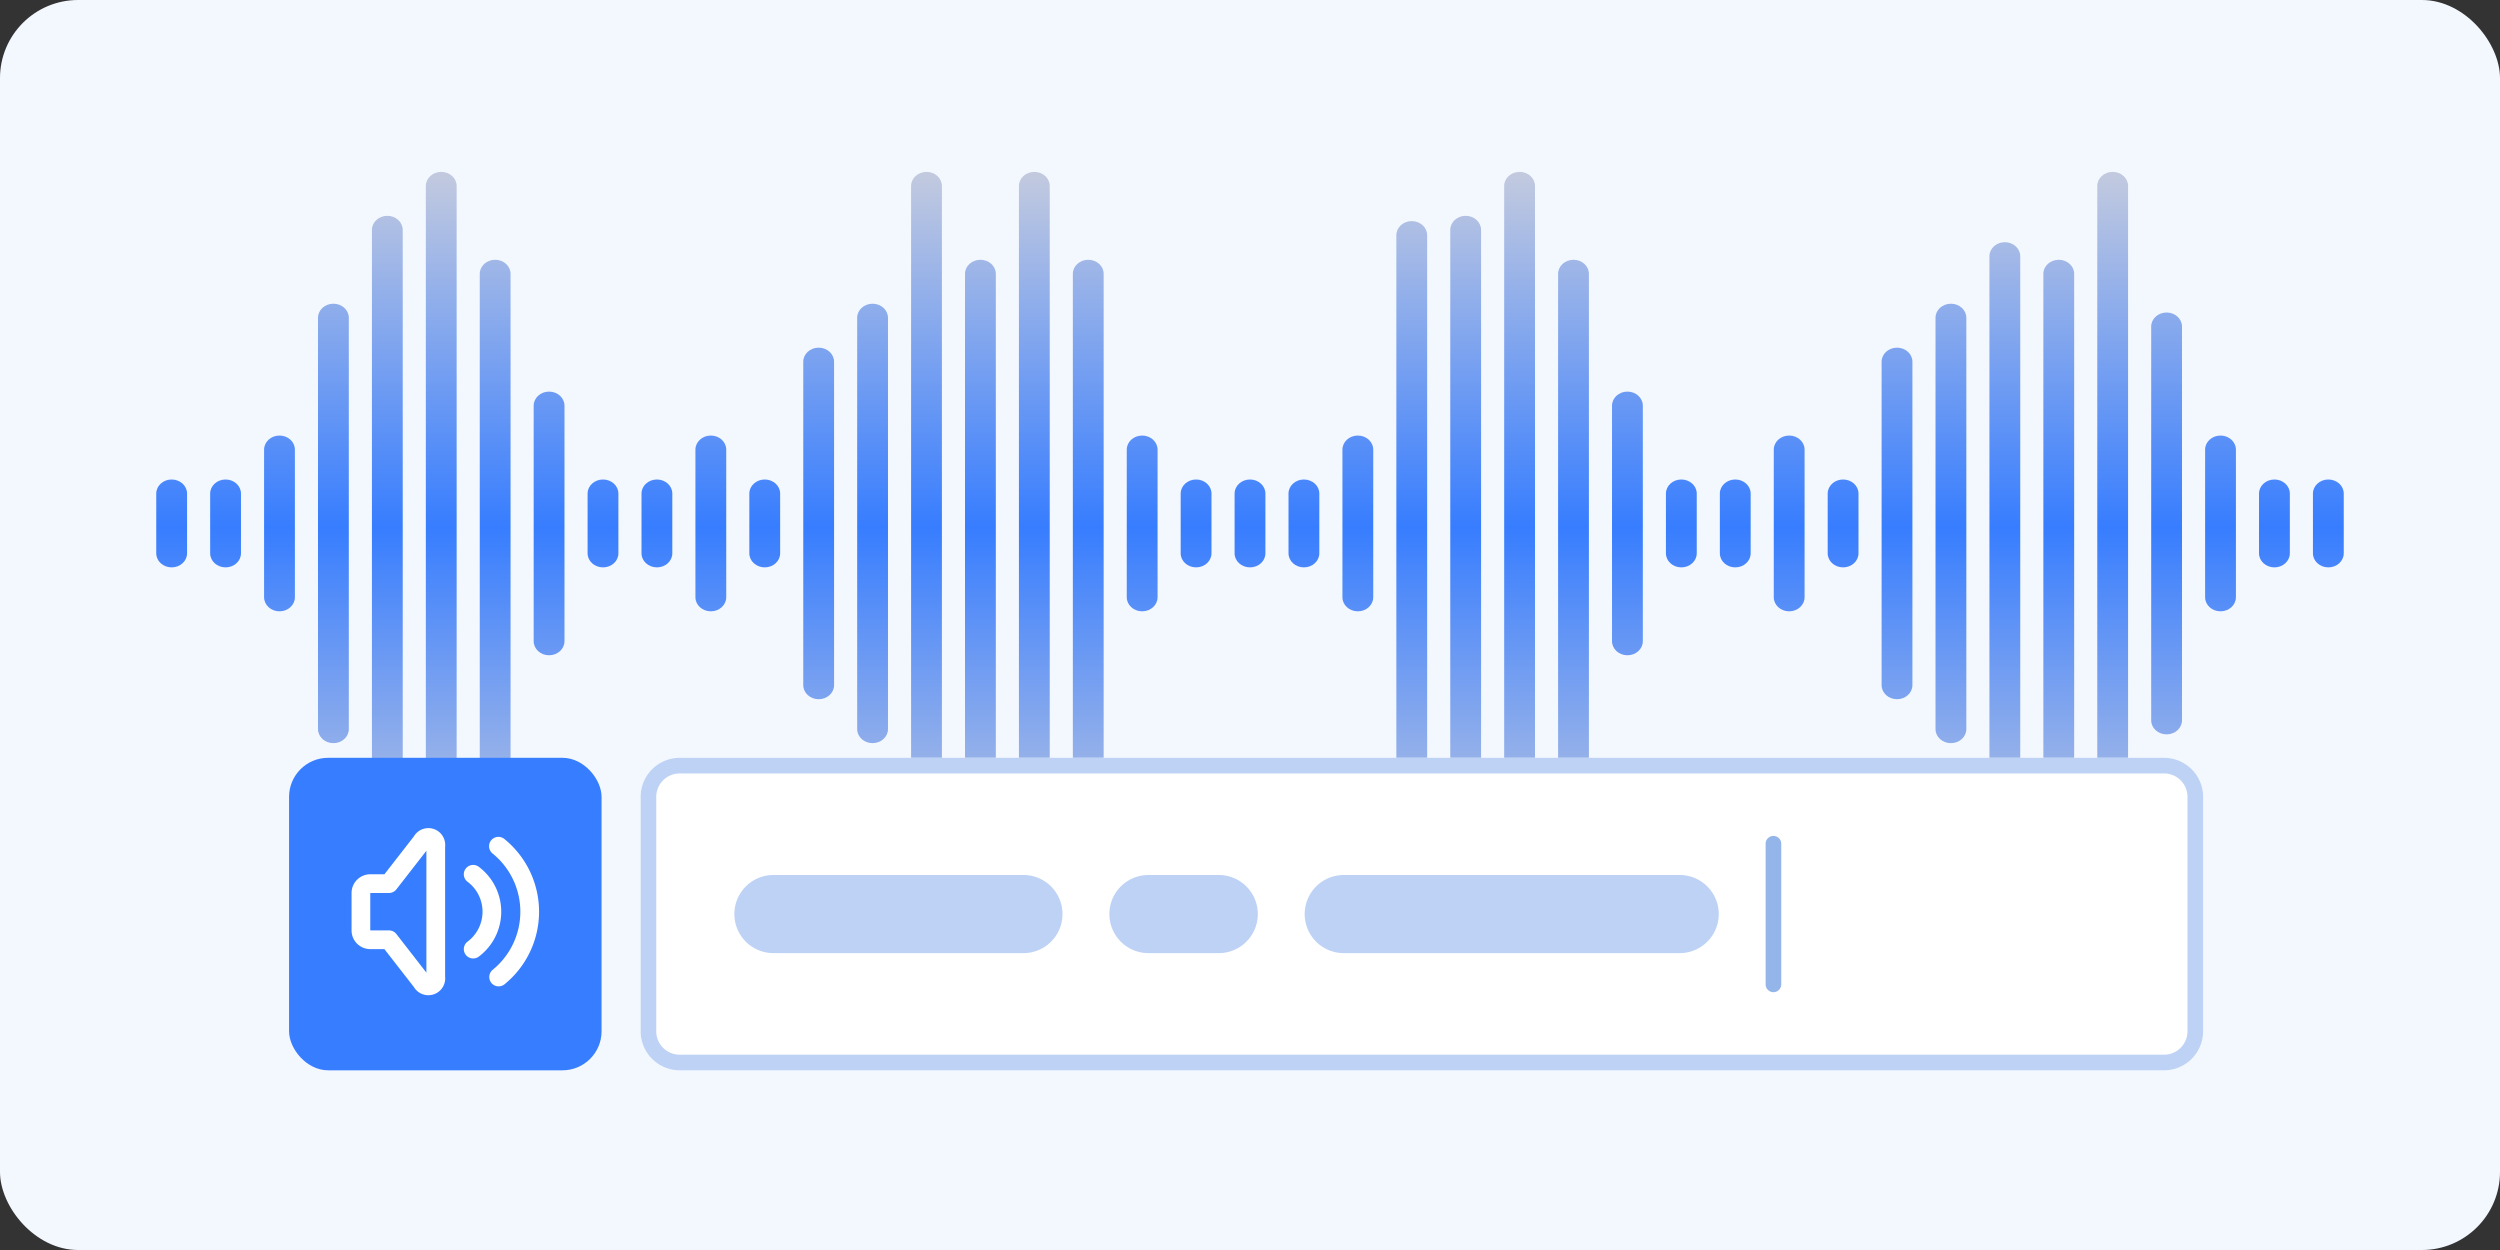<svg width="320" height="160" fill="none" xmlns="http://www.w3.org/2000/svg"><rect width="100%" height="100%" fill="#333333" stroke="none"/><rect width="320" height="160" rx="10" fill="#F3F8FF"/><path d="M68.31 51.925c0-.994.883-1.8 1.972-1.8s1.972.806 1.972 1.8v30.15c0 .994-.883 1.8-1.972 1.8-1.09 0-1.972-.806-1.972-1.8v-30.15z" fill="url(#a)"/><path d="M75.211 63.175c0-.994.883-1.8 1.972-1.8 1.09 0 1.972.806 1.972 1.8v7.65c0 .994-.883 1.8-1.972 1.8s-1.972-.806-1.972-1.8v-7.65z" fill="url(#b)"/><path d="M82.113 63.175c0-.994.883-1.8 1.972-1.8s1.971.806 1.971 1.8v7.65c0 .994-.882 1.8-1.971 1.8-1.09 0-1.972-.806-1.972-1.8v-7.65z" fill="url(#c)"/><path d="M89.014 57.55c0-.994.883-1.8 1.972-1.8s1.972.806 1.972 1.8v18.9c0 .994-.883 1.8-1.972 1.8-1.09 0-1.972-.806-1.972-1.8v-18.9z" fill="url(#d)"/><path d="M95.915 63.175c0-.994.883-1.8 1.972-1.8 1.09 0 1.972.806 1.972 1.8v7.65c0 .994-.883 1.8-1.972 1.8s-1.972-.806-1.972-1.8v-7.65z" fill="url(#e)"/><path d="M102.817 46.3c0-.994.883-1.8 1.972-1.8s1.972.806 1.972 1.8v41.4c0 .994-.883 1.8-1.972 1.8s-1.972-.806-1.972-1.8V46.3z" fill="url(#f)"/><path d="M109.718 40.675c0-.994.883-1.8 1.972-1.8s1.972.806 1.972 1.8v52.65c0 .994-.883 1.8-1.972 1.8s-1.972-.806-1.972-1.8v-52.65z" fill="url(#g)"/><path d="M116.62 23.8c0-.994.883-1.8 1.972-1.8s1.971.806 1.971 1.8v86.4c0 .994-.882 1.8-1.971 1.8s-1.972-.806-1.972-1.8V23.8z" fill="url(#h)"/><path d="M123.521 35.05c0-.994.883-1.8 1.972-1.8s1.972.806 1.972 1.8v63.9c0 .994-.883 1.8-1.972 1.8s-1.972-.806-1.972-1.8v-63.9z" fill="url(#i)"/><path d="M130.423 23.8c0-.994.882-1.8 1.971-1.8s1.972.806 1.972 1.8v86.4c0 .994-.883 1.8-1.972 1.8s-1.971-.806-1.971-1.8V23.8z" fill="url(#j)"/><path d="M137.324 35.05c0-.994.883-1.8 1.972-1.8s1.972.806 1.972 1.8v63.9c0 .994-.883 1.8-1.972 1.8s-1.972-.806-1.972-1.8v-63.9z" fill="url(#k)"/><path d="M144.225 57.55c0-.994.883-1.8 1.972-1.8s1.972.806 1.972 1.8v18.9c0 .994-.883 1.8-1.972 1.8s-1.972-.806-1.972-1.8v-18.9z" fill="url(#l)"/><path d="M151.127 63.175c0-.994.883-1.8 1.972-1.8s1.971.806 1.971 1.8v7.65c0 .994-.882 1.8-1.971 1.8s-1.972-.806-1.972-1.8v-7.65z" fill="url(#m)"/><path d="M61.408 35.05c0-.994.883-1.8 1.972-1.8 1.09 0 1.972.806 1.972 1.8v63.9c0 .994-.883 1.8-1.972 1.8s-1.972-.806-1.972-1.8v-63.9z" fill="url(#n)"/><path d="M54.507 23.8c0-.994.883-1.8 1.972-1.8s1.972.806 1.972 1.8v86.4c0 .994-.883 1.8-1.972 1.8-1.09 0-1.972-.806-1.972-1.8V23.8z" fill="url(#o)"/><path d="M47.606 29.425c0-.994.883-1.8 1.971-1.8 1.09 0 1.972.806 1.972 1.8v75.15c0 .994-.883 1.8-1.971 1.8-1.09 0-1.972-.806-1.972-1.8v-75.15z" fill="url(#p)"/><path d="M40.704 40.675c0-.994.883-1.8 1.972-1.8 1.09 0 1.972.806 1.972 1.8v52.65c0 .994-.883 1.8-1.972 1.8s-1.972-.806-1.972-1.8v-52.65z" fill="url(#q)"/><path d="M33.803 57.55c0-.994.883-1.8 1.972-1.8s1.971.806 1.971 1.8v18.9c0 .994-.882 1.8-1.971 1.8-1.09 0-1.972-.806-1.972-1.8v-18.9z" fill="url(#r)"/><path d="M26.901 63.175c0-.994.883-1.8 1.972-1.8 1.09 0 1.972.806 1.972 1.8v7.65c0 .994-.883 1.8-1.972 1.8s-1.972-.806-1.972-1.8v-7.65z" fill="url(#s)"/><path d="M20 63.175c0-.994.883-1.8 1.972-1.8s1.972.806 1.972 1.8v7.65c0 .994-.883 1.8-1.972 1.8-1.09 0-1.972-.806-1.972-1.8v-7.65z" fill="url(#t)"/><path d="M206.338 51.925c0-.994.883-1.8 1.972-1.8s1.972.806 1.972 1.8v30.15c0 .994-.883 1.8-1.972 1.8s-1.972-.806-1.972-1.8v-30.15z" fill="url(#u)"/><path d="M213.239 63.175c0-.994.883-1.8 1.972-1.8s1.972.806 1.972 1.8v7.65c0 .994-.883 1.8-1.972 1.8s-1.972-.806-1.972-1.8v-7.65z" fill="url(#v)"/><path d="M220.141 63.175c0-.994.883-1.8 1.972-1.8s1.972.806 1.972 1.8v7.65c0 .994-.883 1.8-1.972 1.8s-1.972-.806-1.972-1.8v-7.65z" fill="url(#w)"/><path d="M227.042 57.55c0-.994.883-1.8 1.972-1.8s1.972.806 1.972 1.8v18.9c0 .994-.883 1.8-1.972 1.8s-1.972-.806-1.972-1.8v-18.9z" fill="url(#x)"/><path d="M233.944 63.175c0-.994.882-1.8 1.971-1.8 1.09 0 1.972.806 1.972 1.8v7.65c0 .994-.882 1.8-1.972 1.8-1.089 0-1.971-.806-1.971-1.8v-7.65z" fill="url(#y)"/><path d="M240.845 46.3c0-.994.883-1.8 1.972-1.8s1.972.806 1.972 1.8v41.4c0 .994-.883 1.8-1.972 1.8s-1.972-.806-1.972-1.8V46.3z" fill="url(#z)"/><path d="M247.746 40.675c0-.994.883-1.8 1.972-1.8s1.972.806 1.972 1.8v52.65c0 .994-.883 1.8-1.972 1.8s-1.972-.806-1.972-1.8v-52.65z" fill="url(#A)"/><path d="M254.648 32.8c0-.994.883-1.8 1.972-1.8s1.972.806 1.972 1.8v68.4c0 .994-.883 1.8-1.972 1.8s-1.972-.806-1.972-1.8V32.8z" fill="url(#B)"/><path d="M261.549 35.05c0-.994.883-1.8 1.972-1.8s1.972.806 1.972 1.8v63.9c0 .994-.883 1.8-1.972 1.8s-1.972-.806-1.972-1.8v-63.9z" fill="url(#C)"/><path d="M268.451 23.8c0-.994.883-1.8 1.972-1.8s1.971.806 1.971 1.8v86.4c0 .994-.882 1.8-1.971 1.8s-1.972-.806-1.972-1.8V23.8z" fill="url(#D)"/><path d="M275.352 41.8c0-.994.883-1.8 1.972-1.8s1.972.806 1.972 1.8v50.4c0 .994-.883 1.8-1.972 1.8s-1.972-.806-1.972-1.8V41.8z" fill="url(#E)"/><path d="M282.254 57.55c0-.994.882-1.8 1.971-1.8s1.972.806 1.972 1.8v18.9c0 .994-.883 1.8-1.972 1.8s-1.971-.806-1.971-1.8v-18.9z" fill="url(#F)"/><path d="M289.155 63.175c0-.994.883-1.8 1.972-1.8s1.972.806 1.972 1.8v7.65c0 .994-.883 1.8-1.972 1.8s-1.972-.806-1.972-1.8v-7.65z" fill="url(#G)"/><path d="M296.056 63.175c0-.994.883-1.8 1.972-1.8s1.972.806 1.972 1.8v7.65c0 .994-.883 1.8-1.972 1.8s-1.972-.806-1.972-1.8v-7.65z" fill="url(#H)"/><path d="M199.437 35.05c0-.994.882-1.8 1.971-1.8s1.972.806 1.972 1.8v63.9c0 .994-.883 1.8-1.972 1.8s-1.971-.806-1.971-1.8v-63.9z" fill="url(#I)"/><path d="M192.535 23.8c0-.994.883-1.8 1.972-1.8s1.972.806 1.972 1.8v86.4c0 .994-.883 1.8-1.972 1.8s-1.972-.806-1.972-1.8V23.8z" fill="url(#J)"/><path d="M185.634 29.425c0-.994.883-1.8 1.972-1.8s1.971.806 1.971 1.8v75.15c0 .994-.882 1.8-1.971 1.8s-1.972-.806-1.972-1.8v-75.15z" fill="url(#K)"/><path d="M178.732 30.1c0-.994.883-1.8 1.972-1.8s1.972.806 1.972 1.8V103c0 .994-.883 1.8-1.972 1.8s-1.972-.806-1.972-1.8V30.1z" fill="url(#L)"/><path d="M171.831 57.55c0-.994.883-1.8 1.972-1.8s1.972.806 1.972 1.8v18.9c0 .994-.883 1.8-1.972 1.8s-1.972-.806-1.972-1.8v-18.9z" fill="url(#M)"/><path d="M164.93 63.175c0-.994.882-1.8 1.971-1.8s1.972.806 1.972 1.8v7.65c0 .994-.883 1.8-1.972 1.8s-1.971-.806-1.971-1.8v-7.65z" fill="url(#N)"/><path d="M158.028 63.175c0-.994.883-1.8 1.972-1.8s1.972.806 1.972 1.8v7.65c0 .994-.883 1.8-1.972 1.8s-1.972-.806-1.972-1.8v-7.65z" fill="url(#O)"/><path d="M82 102a5 5 0 0 1 5-5h190a5 5 0 0 1 5 5v30a5 5 0 0 1-5 5H87a5 5 0 0 1-5-5v-30z" fill="#fff"/><path fill-rule="evenodd" clip-rule="evenodd" d="M277 99H87a3 3 0 0 0-3 3v30a3 3 0 0 0 3 3h190a3 3 0 0 0 3-3v-30a3 3 0 0 0-3-3zM87 97a5 5 0 0 0-5 5v30a5 5 0 0 0 5 5h190a5 5 0 0 0 5-5v-30a5 5 0 0 0-5-5H87z" fill="#BDD2F5"/><rect x="37" y="97" width="40" height="40" rx="5" fill="#377DFF"/><path d="M59.609 111.189a1.197 1.197 0 0 1 1.676-.239 7.187 7.187 0 0 1 2.115 8.961 7.187 7.187 0 0 1-2.115 2.534 1.197 1.197 0 1 1-1.437-1.916 4.78 4.78 0 0 0 1.916-3.831 4.789 4.789 0 0 0-1.916-3.832 1.198 1.198 0 0 1-.24-1.677z" fill="#fff"/><path d="M62.868 107.563a1.198 1.198 0 0 1 1.684-.179A11.983 11.983 0 0 1 69 116.698a11.975 11.975 0 0 1-4.448 9.313 1.198 1.198 0 0 1-1.505-1.863 9.581 9.581 0 0 0 0-14.901 1.197 1.197 0 0 1-.179-1.684zm-8.288 1.334-3.845 4.943a1.197 1.197 0 0 1-.945.463h-2.395v4.789h2.395c.37 0 .718.171.945.463l3.844 4.943v-15.601zm-.56-2.738a2.154 2.154 0 0 1 2.954 2.237v16.603a2.157 2.157 0 0 1-3.993 1.344l-3.777-4.856h-1.81A2.395 2.395 0 0 1 45 119.092v-4.789a2.396 2.396 0 0 1 2.395-2.395h1.81l3.776-4.856c.24-.402.603-.716 1.038-.893z" fill="#fff"/><path d="M94 117a5 5 0 0 1 5-5h32a5 5 0 0 1 0 10H99a5 5 0 0 1-5-5zm48 0a5 5 0 0 1 5-5h9a5 5 0 0 1 0 10h-9a5 5 0 0 1-5-5zm25 0a5 5 0 0 1 5-5h43a5 5 0 0 1 0 10h-43a5 5 0 0 1-5-5z" fill="#BDD2F5"/><path d="M226 108a1 1 0 0 1 2 0v18a1 1 0 0 1-2 0v-18z" fill="#94B5E9"/><defs><linearGradient id="a" x1="160" y1="22" x2="160" y2="112" gradientUnits="userSpaceOnUse"><stop stop-color="#C3CADF"/><stop offset=".505" stop-color="#377DFF"/><stop offset="1" stop-color="#C3CADF"/></linearGradient><linearGradient id="b" x1="160" y1="22" x2="160" y2="112" gradientUnits="userSpaceOnUse"><stop stop-color="#C3CADF"/><stop offset=".505" stop-color="#377DFF"/><stop offset="1" stop-color="#C3CADF"/></linearGradient><linearGradient id="c" x1="160" y1="22" x2="160" y2="112" gradientUnits="userSpaceOnUse"><stop stop-color="#C3CADF"/><stop offset=".505" stop-color="#377DFF"/><stop offset="1" stop-color="#C3CADF"/></linearGradient><linearGradient id="d" x1="160" y1="22" x2="160" y2="112" gradientUnits="userSpaceOnUse"><stop stop-color="#C3CADF"/><stop offset=".505" stop-color="#377DFF"/><stop offset="1" stop-color="#C3CADF"/></linearGradient><linearGradient id="e" x1="160" y1="22" x2="160" y2="112" gradientUnits="userSpaceOnUse"><stop stop-color="#C3CADF"/><stop offset=".505" stop-color="#377DFF"/><stop offset="1" stop-color="#C3CADF"/></linearGradient><linearGradient id="f" x1="160" y1="22" x2="160" y2="112" gradientUnits="userSpaceOnUse"><stop stop-color="#C3CADF"/><stop offset=".505" stop-color="#377DFF"/><stop offset="1" stop-color="#C3CADF"/></linearGradient><linearGradient id="g" x1="160" y1="22" x2="160" y2="112" gradientUnits="userSpaceOnUse"><stop stop-color="#C3CADF"/><stop offset=".505" stop-color="#377DFF"/><stop offset="1" stop-color="#C3CADF"/></linearGradient><linearGradient id="h" x1="160" y1="22" x2="160" y2="112" gradientUnits="userSpaceOnUse"><stop stop-color="#C3CADF"/><stop offset=".505" stop-color="#377DFF"/><stop offset="1" stop-color="#C3CADF"/></linearGradient><linearGradient id="i" x1="160" y1="22" x2="160" y2="112" gradientUnits="userSpaceOnUse"><stop stop-color="#C3CADF"/><stop offset=".505" stop-color="#377DFF"/><stop offset="1" stop-color="#C3CADF"/></linearGradient><linearGradient id="j" x1="160" y1="22" x2="160" y2="112" gradientUnits="userSpaceOnUse"><stop stop-color="#C3CADF"/><stop offset=".505" stop-color="#377DFF"/><stop offset="1" stop-color="#C3CADF"/></linearGradient><linearGradient id="k" x1="160" y1="22" x2="160" y2="112" gradientUnits="userSpaceOnUse"><stop stop-color="#C3CADF"/><stop offset=".505" stop-color="#377DFF"/><stop offset="1" stop-color="#C3CADF"/></linearGradient><linearGradient id="l" x1="160" y1="22" x2="160" y2="112" gradientUnits="userSpaceOnUse"><stop stop-color="#C3CADF"/><stop offset=".505" stop-color="#377DFF"/><stop offset="1" stop-color="#C3CADF"/></linearGradient><linearGradient id="m" x1="160" y1="22" x2="160" y2="112" gradientUnits="userSpaceOnUse"><stop stop-color="#C3CADF"/><stop offset=".505" stop-color="#377DFF"/><stop offset="1" stop-color="#C3CADF"/></linearGradient><linearGradient id="n" x1="160" y1="22" x2="160" y2="112" gradientUnits="userSpaceOnUse"><stop stop-color="#C3CADF"/><stop offset=".505" stop-color="#377DFF"/><stop offset="1" stop-color="#C3CADF"/></linearGradient><linearGradient id="o" x1="160" y1="22" x2="160" y2="112" gradientUnits="userSpaceOnUse"><stop stop-color="#C3CADF"/><stop offset=".505" stop-color="#377DFF"/><stop offset="1" stop-color="#C3CADF"/></linearGradient><linearGradient id="p" x1="160" y1="22" x2="160" y2="112" gradientUnits="userSpaceOnUse"><stop stop-color="#C3CADF"/><stop offset=".505" stop-color="#377DFF"/><stop offset="1" stop-color="#C3CADF"/></linearGradient><linearGradient id="q" x1="160" y1="22" x2="160" y2="112" gradientUnits="userSpaceOnUse"><stop stop-color="#C3CADF"/><stop offset=".505" stop-color="#377DFF"/><stop offset="1" stop-color="#C3CADF"/></linearGradient><linearGradient id="r" x1="160" y1="22" x2="160" y2="112" gradientUnits="userSpaceOnUse"><stop stop-color="#C3CADF"/><stop offset=".505" stop-color="#377DFF"/><stop offset="1" stop-color="#C3CADF"/></linearGradient><linearGradient id="s" x1="160" y1="22" x2="160" y2="112" gradientUnits="userSpaceOnUse"><stop stop-color="#C3CADF"/><stop offset=".505" stop-color="#377DFF"/><stop offset="1" stop-color="#C3CADF"/></linearGradient><linearGradient id="t" x1="160" y1="22" x2="160" y2="112" gradientUnits="userSpaceOnUse"><stop stop-color="#C3CADF"/><stop offset=".505" stop-color="#377DFF"/><stop offset="1" stop-color="#C3CADF"/></linearGradient><linearGradient id="u" x1="160" y1="22" x2="160" y2="112" gradientUnits="userSpaceOnUse"><stop stop-color="#C3CADF"/><stop offset=".505" stop-color="#377DFF"/><stop offset="1" stop-color="#C3CADF"/></linearGradient><linearGradient id="v" x1="160" y1="22" x2="160" y2="112" gradientUnits="userSpaceOnUse"><stop stop-color="#C3CADF"/><stop offset=".505" stop-color="#377DFF"/><stop offset="1" stop-color="#C3CADF"/></linearGradient><linearGradient id="w" x1="160" y1="22" x2="160" y2="112" gradientUnits="userSpaceOnUse"><stop stop-color="#C3CADF"/><stop offset=".505" stop-color="#377DFF"/><stop offset="1" stop-color="#C3CADF"/></linearGradient><linearGradient id="x" x1="160" y1="22" x2="160" y2="112" gradientUnits="userSpaceOnUse"><stop stop-color="#C3CADF"/><stop offset=".505" stop-color="#377DFF"/><stop offset="1" stop-color="#C3CADF"/></linearGradient><linearGradient id="y" x1="160" y1="22" x2="160" y2="112" gradientUnits="userSpaceOnUse"><stop stop-color="#C3CADF"/><stop offset=".505" stop-color="#377DFF"/><stop offset="1" stop-color="#C3CADF"/></linearGradient><linearGradient id="z" x1="160" y1="22" x2="160" y2="112" gradientUnits="userSpaceOnUse"><stop stop-color="#C3CADF"/><stop offset=".505" stop-color="#377DFF"/><stop offset="1" stop-color="#C3CADF"/></linearGradient><linearGradient id="A" x1="160" y1="22" x2="160" y2="112" gradientUnits="userSpaceOnUse"><stop stop-color="#C3CADF"/><stop offset=".505" stop-color="#377DFF"/><stop offset="1" stop-color="#C3CADF"/></linearGradient><linearGradient id="B" x1="160" y1="22" x2="160" y2="112" gradientUnits="userSpaceOnUse"><stop stop-color="#C3CADF"/><stop offset=".505" stop-color="#377DFF"/><stop offset="1" stop-color="#C3CADF"/></linearGradient><linearGradient id="C" x1="160" y1="22" x2="160" y2="112" gradientUnits="userSpaceOnUse"><stop stop-color="#C3CADF"/><stop offset=".505" stop-color="#377DFF"/><stop offset="1" stop-color="#C3CADF"/></linearGradient><linearGradient id="D" x1="160" y1="22" x2="160" y2="112" gradientUnits="userSpaceOnUse"><stop stop-color="#C3CADF"/><stop offset=".505" stop-color="#377DFF"/><stop offset="1" stop-color="#C3CADF"/></linearGradient><linearGradient id="E" x1="160" y1="22" x2="160" y2="112" gradientUnits="userSpaceOnUse"><stop stop-color="#C3CADF"/><stop offset=".505" stop-color="#377DFF"/><stop offset="1" stop-color="#C3CADF"/></linearGradient><linearGradient id="F" x1="160" y1="22" x2="160" y2="112" gradientUnits="userSpaceOnUse"><stop stop-color="#C3CADF"/><stop offset=".505" stop-color="#377DFF"/><stop offset="1" stop-color="#C3CADF"/></linearGradient><linearGradient id="G" x1="160" y1="22" x2="160" y2="112" gradientUnits="userSpaceOnUse"><stop stop-color="#C3CADF"/><stop offset=".505" stop-color="#377DFF"/><stop offset="1" stop-color="#C3CADF"/></linearGradient><linearGradient id="H" x1="160" y1="22" x2="160" y2="112" gradientUnits="userSpaceOnUse"><stop stop-color="#C3CADF"/><stop offset=".505" stop-color="#377DFF"/><stop offset="1" stop-color="#C3CADF"/></linearGradient><linearGradient id="I" x1="160" y1="22" x2="160" y2="112" gradientUnits="userSpaceOnUse"><stop stop-color="#C3CADF"/><stop offset=".505" stop-color="#377DFF"/><stop offset="1" stop-color="#C3CADF"/></linearGradient><linearGradient id="J" x1="160" y1="22" x2="160" y2="112" gradientUnits="userSpaceOnUse"><stop stop-color="#C3CADF"/><stop offset=".505" stop-color="#377DFF"/><stop offset="1" stop-color="#C3CADF"/></linearGradient><linearGradient id="K" x1="160" y1="22" x2="160" y2="112" gradientUnits="userSpaceOnUse"><stop stop-color="#C3CADF"/><stop offset=".505" stop-color="#377DFF"/><stop offset="1" stop-color="#C3CADF"/></linearGradient><linearGradient id="L" x1="160" y1="22" x2="160" y2="112" gradientUnits="userSpaceOnUse"><stop stop-color="#C3CADF"/><stop offset=".505" stop-color="#377DFF"/><stop offset="1" stop-color="#C3CADF"/></linearGradient><linearGradient id="M" x1="160" y1="22" x2="160" y2="112" gradientUnits="userSpaceOnUse"><stop stop-color="#C3CADF"/><stop offset=".505" stop-color="#377DFF"/><stop offset="1" stop-color="#C3CADF"/></linearGradient><linearGradient id="N" x1="160" y1="22" x2="160" y2="112" gradientUnits="userSpaceOnUse"><stop stop-color="#C3CADF"/><stop offset=".505" stop-color="#377DFF"/><stop offset="1" stop-color="#C3CADF"/></linearGradient><linearGradient id="O" x1="160" y1="22" x2="160" y2="112" gradientUnits="userSpaceOnUse"><stop stop-color="#C3CADF"/><stop offset=".505" stop-color="#377DFF"/><stop offset="1" stop-color="#C3CADF"/></linearGradient></defs></svg>